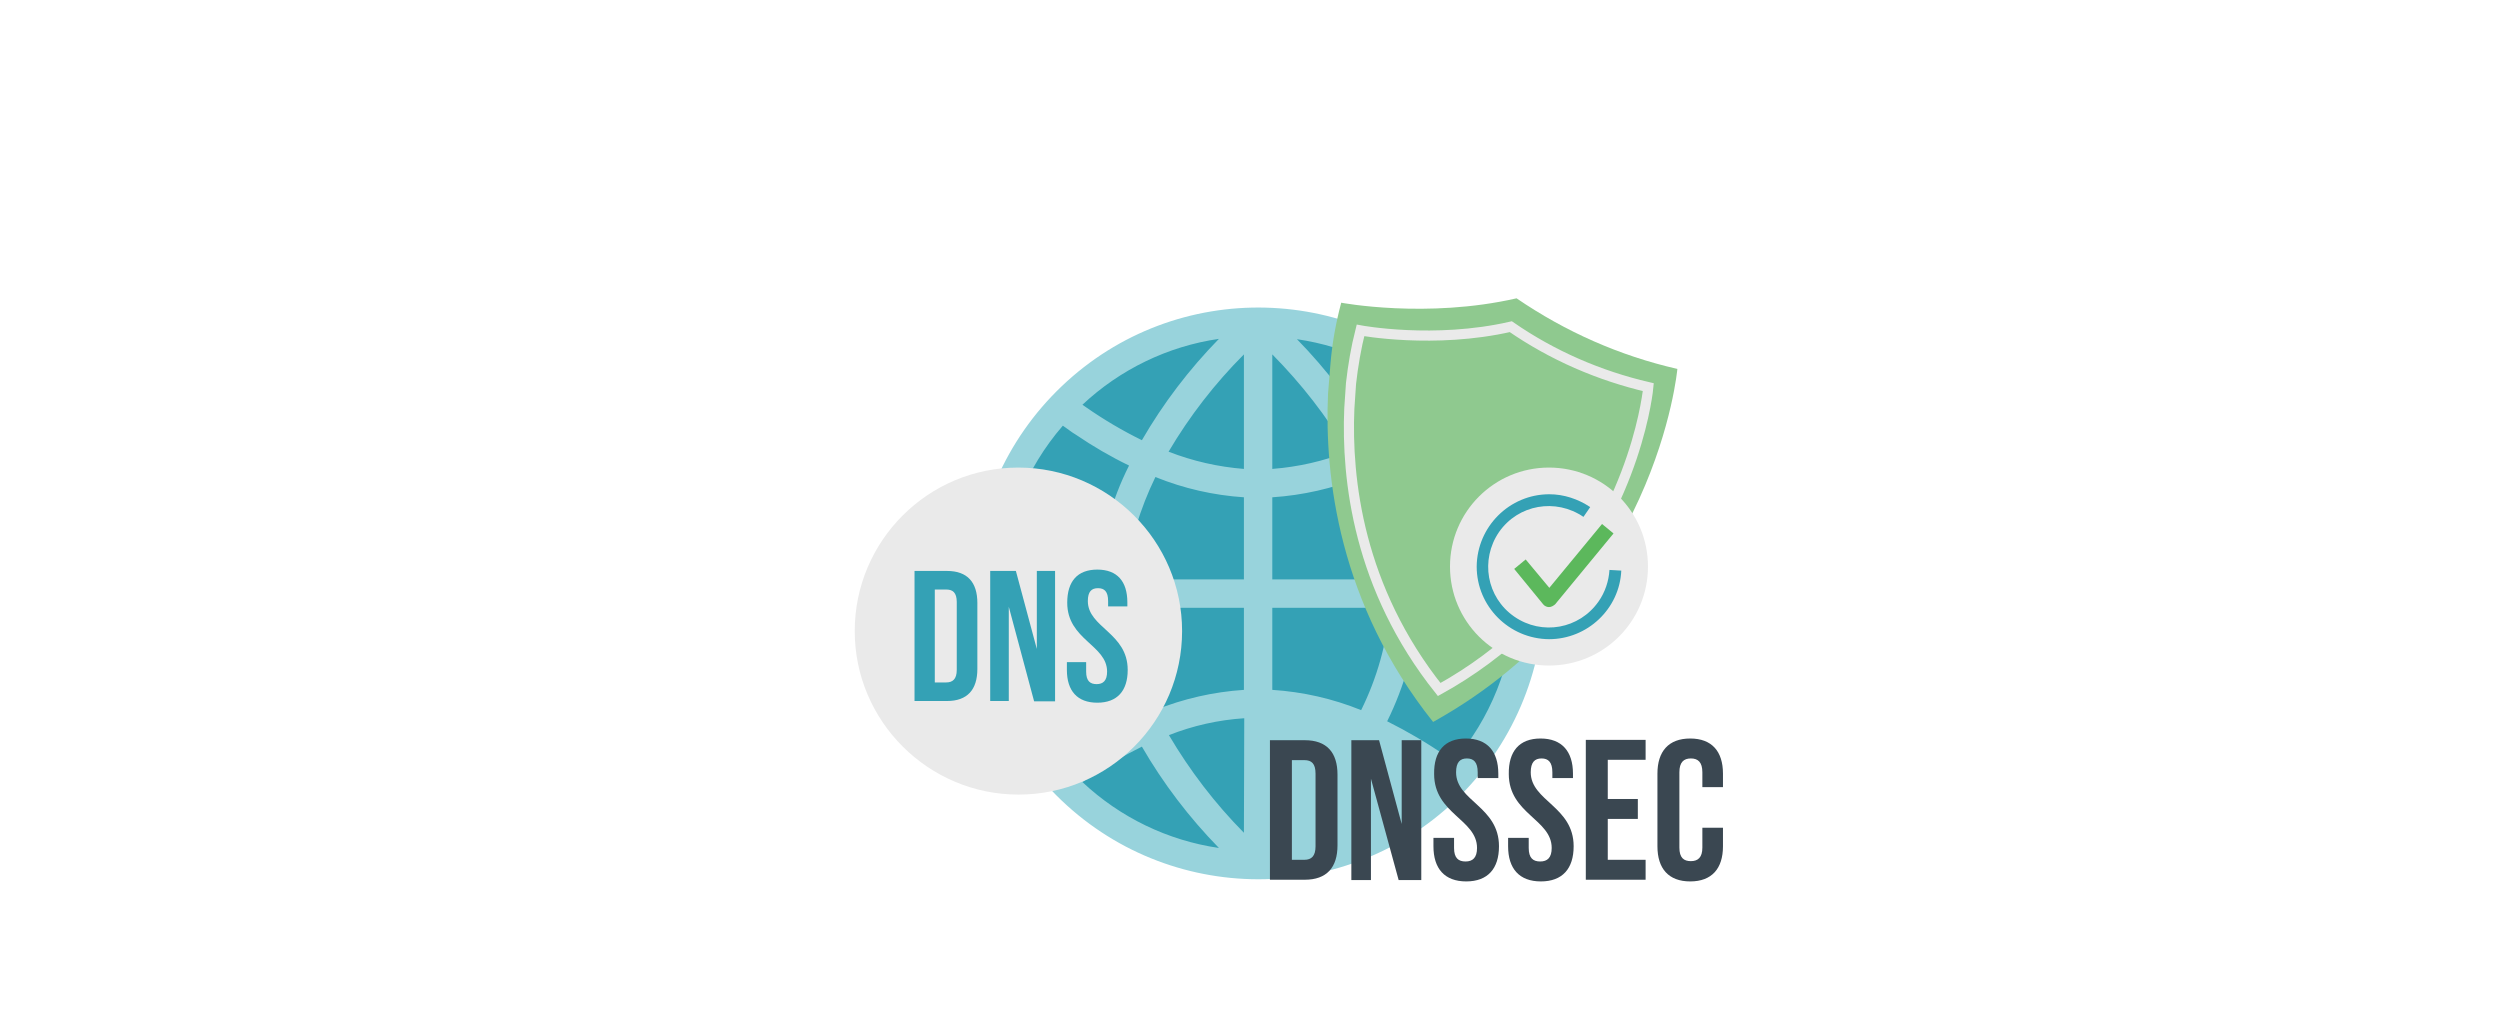 <?xml version="1.0" encoding="utf-8"?>
<!-- Generator: Adobe Illustrator 26.5.0, SVG Export Plug-In . SVG Version: 6.00 Build 0)  -->
<svg version="1.0" xmlns="http://www.w3.org/2000/svg" xmlns:xlink="http://www.w3.org/1999/xlink" x="0px" y="0px"
	 viewBox="0 0 740 300" style="enable-background:new 0 0 740 300;" xml:space="preserve">
<style type="text/css">
	.st0{display:none;}
	.st1{display:inline;}
	.st2{clip-path:url(#SVGID_00000163752058822761568140000010017045547409680269_);}
	.st3{clip-path:url(#SVGID_00000150061325431702264140000018305372580437125267_);}
	.st4{clip-path:url(#SVGID_00000150798476788457229360000016650602265020862345_);}
	.st5{clip-path:url(#SVGID_00000079485102089583936980000012585375817826216102_);}
	.st6{clip-path:url(#SVGID_00000106109363568688805920000014045135474297630596_);}
	.st7{clip-path:url(#SVGID_00000183223772952594063620000014345374184699152786_);}
	.st8{clip-path:url(#SVGID_00000112613643944936498640000007037849242435545218_);}
	.st9{clip-path:url(#SVGID_00000028322480413581233040000006069643442702940561_);}
	.st10{clip-path:url(#SVGID_00000105391546057054355490000009542782352562649261_);}
	.st11{clip-path:url(#SVGID_00000120549158783239902570000009835592465959173558_);}
	.st12{clip-path:url(#SVGID_00000072242870840340028400000014709822669349851059_);}
	.st13{clip-path:url(#SVGID_00000119805855976179963170000001349834757563500184_);}
	.st14{clip-path:url(#SVGID_00000138536663925039966180000004657812565163226803_);}
	.st15{clip-path:url(#SVGID_00000039113262621192972890000015049349783412341126_);}
	.st16{clip-path:url(#SVGID_00000047782731756406406050000008689948437276353946_);}
	.st17{clip-path:url(#SVGID_00000175298993482900020590000017012009203187596432_);}
	.st18{clip-path:url(#SVGID_00000130637416152974688890000011235275283083594416_);}
	.st19{clip-path:url(#SVGID_00000109002547045274396550000009768409377481408441_);}
	.st20{clip-path:url(#SVGID_00000033334692723000689840000008096879708693273501_);}
	.st21{clip-path:url(#SVGID_00000049206068683346888420000003923662107804514194_);}
	.st22{clip-path:url(#SVGID_00000145052396143964918420000011117906363261741978_);}
	.st23{clip-path:url(#SVGID_00000025435435066092827400000004462248391105334419_);}
	.st24{clip-path:url(#SVGID_00000147899306977591994980000000620397807140786827_);}
	.st25{clip-path:url(#SVGID_00000111872835103701288150000013575879327854667440_);}
	.st26{clip-path:url(#SVGID_00000034774092600525905560000015334216474492970139_);}
	.st27{clip-path:url(#SVGID_00000055673760869263694100000010263070768579511436_);}
	.st28{clip-path:url(#SVGID_00000015312599670996964140000000491491238719107749_);}
	.st29{clip-path:url(#SVGID_00000075870608335197819220000007788244689403809201_);}
	.st30{clip-path:url(#SVGID_00000026881657121883828570000014261869665860445595_);}
	.st31{clip-path:url(#SVGID_00000003084793007372560580000009743979700923821497_);}
	.st32{clip-path:url(#SVGID_00000064349750012986779610000004160038196112451461_);}
	.st33{clip-path:url(#SVGID_00000054985210528290214370000002592752096372752263_);}
	.st34{clip-path:url(#SVGID_00000079484398140013845080000004601266019603584135_);}
	.st35{clip-path:url(#SVGID_00000173872124298472074720000007431678715576360635_);}
	.st36{clip-path:url(#SVGID_00000029038753845144989470000013393479857937939624_);}
	.st37{clip-path:url(#SVGID_00000139984695155255975730000015832407283062706837_);}
	.st38{clip-path:url(#SVGID_00000085218831754061599420000014783116060279562425_);}
	.st39{fill:#0073AA;}
	.st40{fill:#34A1B5;}
	.st41{fill:#98D3DC;}
	.st42{fill:#EAEAEA;}
	.st43{fill:#8FC98F;}
	.st44{fill:none;stroke:#EAEAEA;stroke-width:3;stroke-miterlimit:10;}
	.st45{fill:#5CB85C;}
	.st46{fill:none;}
	.st47{fill:#5A6E7F;}
	.st48{fill:#3A4751;}
	.st49{fill:#FFFFFF;}
	.st50{fill:#FDB2B6;}
</style>
<g id="Livello_1">
	<g id="Capa_2_copia" class="st0">
		<g class="st1">
			<g>
				<defs>
					<path id="SVGID_1_" d="M345.2,205.5h-26v2.8c8.1,0,9.5,1.8,9.5,12.1V239c0,10.3-1.3,12.2-9.5,12.2c-6.2-0.9-10.5-4.2-16.3-10.6
						l-6.7-7.3c9-1.6,13.8-7.3,13.8-13.7c0-8-6.8-14.1-19.6-14.1h-25.6v2.8c8.1,0,9.5,1.8,9.5,12.1V239c0,10.3-1.3,12.2-9.5,12.2
						v2.8h28.9v-2.8c-8.1,0-9.5-1.9-9.5-12.2v-5.2h2.5l16.1,20.2h42.3c20.8,0,29.8-11.1,29.8-24.3S366,205.5,345.2,205.5z
						 M284.3,229.2v-19.3h6c6.5,0,9.5,4.5,9.5,9.8s-2.9,9.6-9.5,9.6L284.3,229.2z M345.7,249.4h-1c-5.2,0-6-1.3-6-8v-31.6h7
						c15.1,0,17.9,11.1,17.9,19.6C363.6,238.3,360.8,249.4,345.7,249.4z"/>
				</defs>
				<clipPath id="SVGID_00000018221942996521610760000017557809715055224763_">
					<use xlink:href="#SVGID_1_"  style="overflow:visible;"/>
				</clipPath>
			</g>
			<g>
				<defs>
					<path id="SVGID_00000029046009630612877300000013511911930671331987_" d="M345.2,205.5h-26v2.8c8.1,0,9.5,1.8,9.5,12.1V239
						c0,10.3-1.3,12.2-9.5,12.2c-6.2-0.9-10.5-4.2-16.3-10.6l-6.7-7.3c9-1.6,13.8-7.3,13.8-13.7c0-8-6.8-14.1-19.6-14.1h-25.6v2.8
						c8.1,0,9.5,1.8,9.5,12.1V239c0,10.3-1.3,12.2-9.5,12.2v2.8h28.9v-2.8c-8.1,0-9.5-1.9-9.5-12.2v-5.2h2.5l16.1,20.2h42.3
						c20.8,0,29.8-11.1,29.8-24.3S366,205.5,345.2,205.5z M284.3,229.2v-19.3h6c6.5,0,9.5,4.5,9.5,9.8s-2.9,9.6-9.5,9.6L284.3,229.2
						z M345.7,249.4h-1c-5.2,0-6-1.3-6-8v-31.6h7c15.1,0,17.9,11.1,17.9,19.6C363.6,238.3,360.8,249.4,345.7,249.4z"/>
				</defs>
				<defs>
					<path id="SVGID_00000004510188174561282020000008726132061792353955_" d="M183.8,234.6l10-29.7c2.9-8.6,1.6-11.1-7.7-11.1v-2.9
						h27.4v2.9c-9.2,0-11.4,2.2-15,12.8L182,256.3h-2l-14.8-45.5L150,256.4h-1.9L132,206.6c-3.5-10.6-5.8-12.8-14.2-12.8v-2.9H150
						v2.9c-8.6,0-10.9,2-7.9,11.1l9.8,29.7l14.7-43.6h2.8L183.8,234.6z"/>
				</defs>
				<clipPath id="SVGID_00000157281992780362430020000009500929474495360694_">
					<use xlink:href="#SVGID_00000029046009630612877300000013511911930671331987_"  style="overflow:visible;"/>
				</clipPath>
				
					<clipPath id="SVGID_00000054980135416345331370000002545455572910199168_" style="clip-path:url(#SVGID_00000157281992780362430020000009500929474495360694_);">
					<use xlink:href="#SVGID_00000004510188174561282020000008726132061792353955_"  style="overflow:visible;"/>
				</clipPath>
			</g>
			<g>
				<defs>
					<path id="SVGID_00000107583123210276109140000013120062602911715975_" d="M345.2,205.5h-26v2.8c8.1,0,9.5,1.8,9.5,12.1V239
						c0,10.3-1.3,12.2-9.5,12.2c-6.2-0.9-10.5-4.2-16.3-10.6l-6.7-7.3c9-1.6,13.8-7.3,13.8-13.7c0-8-6.8-14.1-19.6-14.1h-25.6v2.8
						c8.1,0,9.5,1.8,9.5,12.1V239c0,10.3-1.3,12.2-9.5,12.2v2.8h28.9v-2.8c-8.1,0-9.5-1.9-9.5-12.2v-5.2h2.5l16.1,20.2h42.3
						c20.8,0,29.8-11.1,29.8-24.3S366,205.5,345.2,205.5z M284.3,229.2v-19.3h6c6.5,0,9.5,4.5,9.5,9.8s-2.9,9.6-9.5,9.6L284.3,229.2
						z M345.7,249.4h-1c-5.2,0-6-1.3-6-8v-31.6h7c15.1,0,17.9,11.1,17.9,19.6C363.6,238.3,360.8,249.4,345.7,249.4z"/>
				</defs>
				<defs>
					<path id="SVGID_00000095302307486631803120000009121324302041292686_" d="M183.8,234.6l10-29.7c2.9-8.6,1.6-11.1-7.7-11.1v-2.9
						h27.4v2.9c-9.2,0-11.4,2.2-15,12.8L182,256.3h-2l-14.8-45.5L150,256.4h-1.9L132,206.6c-3.5-10.6-5.8-12.8-14.2-12.8v-2.9H150
						v2.9c-8.6,0-10.9,2-7.9,11.1l9.8,29.7l14.7-43.6h2.8L183.8,234.6z"/>
				</defs>
				<defs>
					<path id="SVGID_00000169539800413788658520000005679659699566572204_" d="M233.2,255.8c-16,0-29.1-11.8-29.1-26.2
						c0-14.2,13.1-26,29.1-26s29.1,11.8,29.1,26C262.3,244,249.2,255.8,233.2,255.8z M233.2,208.1c-13.4,0-18,12.1-18,21.5
						c0,9.6,4.6,21.5,18,21.5s18.2-11.9,18.2-21.5C251.4,220.1,246.8,208.1,233.2,208.1L233.2,208.1z"/>
				</defs>
				<clipPath id="SVGID_00000176739237881508624020000018057939315297658803_">
					<use xlink:href="#SVGID_00000107583123210276109140000013120062602911715975_"  style="overflow:visible;"/>
				</clipPath>
				
					<clipPath id="SVGID_00000061444369128737419530000001509675539219362180_" style="clip-path:url(#SVGID_00000176739237881508624020000018057939315297658803_);">
					<use xlink:href="#SVGID_00000095302307486631803120000009121324302041292686_"  style="overflow:visible;"/>
				</clipPath>
				
					<clipPath id="SVGID_00000069384525803177261830000014779552802198950581_" style="clip-path:url(#SVGID_00000061444369128737419530000001509675539219362180_);">
					<use xlink:href="#SVGID_00000169539800413788658520000005679659699566572204_"  style="overflow:visible;"/>
				</clipPath>
			</g>
			<g>
				<defs>
					<path id="SVGID_00000140725638247347207740000008982289122121463435_" d="M345.2,205.5h-26v2.8c8.1,0,9.5,1.8,9.5,12.1V239
						c0,10.3-1.3,12.2-9.5,12.2c-6.2-0.9-10.5-4.2-16.3-10.6l-6.7-7.3c9-1.6,13.8-7.3,13.8-13.7c0-8-6.8-14.1-19.6-14.1h-25.6v2.8
						c8.1,0,9.5,1.8,9.5,12.1V239c0,10.3-1.3,12.2-9.5,12.2v2.8h28.9v-2.8c-8.1,0-9.5-1.9-9.5-12.2v-5.2h2.5l16.1,20.2h42.3
						c20.8,0,29.8-11.1,29.8-24.3S366,205.5,345.2,205.5z M284.3,229.2v-19.3h6c6.5,0,9.5,4.5,9.5,9.8s-2.9,9.6-9.5,9.6L284.3,229.2
						z M345.7,249.4h-1c-5.2,0-6-1.3-6-8v-31.6h7c15.1,0,17.9,11.1,17.9,19.6C363.6,238.3,360.8,249.4,345.7,249.4z"/>
				</defs>
				<defs>
					<path id="SVGID_00000005242394381259736090000000679756880858340267_" d="M183.8,234.6l10-29.7c2.9-8.6,1.6-11.1-7.7-11.1v-2.9
						h27.4v2.9c-9.2,0-11.4,2.2-15,12.8L182,256.3h-2l-14.8-45.5L150,256.4h-1.9L132,206.6c-3.5-10.6-5.8-12.8-14.2-12.8v-2.9H150
						v2.9c-8.6,0-10.9,2-7.9,11.1l9.8,29.7l14.7-43.6h2.8L183.8,234.6z"/>
				</defs>
				<defs>
					<path id="SVGID_00000054227580876637883470000013114129034910715777_" d="M233.2,255.8c-16,0-29.1-11.8-29.1-26.2
						c0-14.2,13.1-26,29.1-26s29.1,11.8,29.1,26C262.3,244,249.2,255.8,233.2,255.8z M233.2,208.1c-13.4,0-18,12.1-18,21.5
						c0,9.6,4.6,21.5,18,21.5s18.2-11.9,18.2-21.5C251.4,220.1,246.8,208.1,233.2,208.1L233.2,208.1z"/>
				</defs>
				<defs>
					<path id="SVGID_00000026153319789804848790000009302233768897271195_" d="M411,251v2.9h-33.3V251c9.8,0,11.5-2.5,11.5-17v-23.3
						c0-14.6-1.7-16.9-11.5-16.9v-2.9h30.1c15,0,23.3,7.7,23.3,18c0,10-8.3,17.9-23.3,17.9h-8.3v7.2C399.5,248.5,401.2,251,411,251z
						 M407.8,196.2h-8.3v25.3h8.3c8.1,0,11.9-5.7,11.9-12.5S415.9,196.1,407.8,196.2L407.8,196.2z"/>
				</defs>
				<clipPath id="SVGID_00000103951534415032298200000006344450350239875210_">
					<use xlink:href="#SVGID_00000140725638247347207740000008982289122121463435_"  style="overflow:visible;"/>
				</clipPath>
				
					<clipPath id="SVGID_00000017510529985444028640000016837785362427480251_" style="clip-path:url(#SVGID_00000103951534415032298200000006344450350239875210_);">
					<use xlink:href="#SVGID_00000005242394381259736090000000679756880858340267_"  style="overflow:visible;"/>
				</clipPath>
				
					<clipPath id="SVGID_00000174573816920894467470000005839114162196020926_" style="clip-path:url(#SVGID_00000017510529985444028640000016837785362427480251_);">
					<use xlink:href="#SVGID_00000054227580876637883470000013114129034910715777_"  style="overflow:visible;"/>
				</clipPath>
				
					<clipPath id="SVGID_00000003070855989720107250000015314727810670522814_" style="clip-path:url(#SVGID_00000174573816920894467470000005839114162196020926_);">
					<use xlink:href="#SVGID_00000026153319789804848790000009302233768897271195_"  style="overflow:visible;"/>
				</clipPath>
			</g>
			<g>
				<defs>
					<path id="SVGID_00000044156590714348217710000001882535051581971586_" d="M345.2,205.5h-26v2.8c8.1,0,9.5,1.8,9.5,12.1V239
						c0,10.3-1.3,12.2-9.5,12.2c-6.2-0.9-10.5-4.2-16.3-10.6l-6.7-7.3c9-1.6,13.8-7.3,13.8-13.7c0-8-6.8-14.1-19.6-14.1h-25.6v2.8
						c8.1,0,9.5,1.8,9.5,12.1V239c0,10.3-1.3,12.2-9.5,12.2v2.8h28.9v-2.8c-8.1,0-9.5-1.9-9.5-12.2v-5.2h2.5l16.1,20.2h42.3
						c20.8,0,29.8-11.1,29.8-24.3S366,205.5,345.2,205.5z M284.3,229.2v-19.3h6c6.5,0,9.5,4.5,9.5,9.8s-2.9,9.6-9.5,9.6L284.3,229.2
						z M345.7,249.4h-1c-5.2,0-6-1.3-6-8v-31.6h7c15.1,0,17.9,11.1,17.9,19.6C363.6,238.3,360.8,249.4,345.7,249.4z"/>
				</defs>
				<defs>
					<path id="SVGID_00000068648635618260026970000002208030642207108517_" d="M183.8,234.6l10-29.7c2.9-8.6,1.6-11.1-7.7-11.1v-2.9
						h27.4v2.9c-9.2,0-11.4,2.2-15,12.8L182,256.3h-2l-14.8-45.5L150,256.4h-1.9L132,206.6c-3.5-10.6-5.8-12.8-14.2-12.8v-2.9H150
						v2.9c-8.6,0-10.9,2-7.9,11.1l9.8,29.7l14.7-43.6h2.8L183.8,234.6z"/>
				</defs>
				<defs>
					<path id="SVGID_00000162348977721452468500000010719699307167782556_" d="M233.2,255.8c-16,0-29.1-11.8-29.1-26.2
						c0-14.2,13.1-26,29.1-26s29.1,11.8,29.1,26C262.3,244,249.2,255.8,233.2,255.8z M233.2,208.1c-13.4,0-18,12.1-18,21.5
						c0,9.6,4.6,21.5,18,21.5s18.2-11.9,18.2-21.5C251.4,220.1,246.8,208.1,233.2,208.1L233.2,208.1z"/>
				</defs>
				<defs>
					<path id="SVGID_00000169546493547933750610000000308167110776364203_" d="M411,251v2.9h-33.3V251c9.8,0,11.5-2.5,11.5-17v-23.3
						c0-14.6-1.7-16.9-11.5-16.9v-2.9h30.1c15,0,23.3,7.7,23.3,18c0,10-8.3,17.9-23.3,17.9h-8.3v7.2C399.5,248.5,401.2,251,411,251z
						 M407.8,196.2h-8.3v25.3h8.3c8.1,0,11.9-5.7,11.9-12.5S415.9,196.1,407.8,196.2L407.8,196.2z"/>
				</defs>
				<defs>
					<path id="SVGID_00000114055224565390996290000015416150017570090658_" d="M531,240.2l-0.7,2.6c-1.3,4.8-2.9,6.6-13.2,6.6h-2
						c-7.6,0-8.9-1.8-8.9-12.1v-6.7c11.3,0,12.2,1,12.2,8.6h2.8v-21.7h-2.8c0,7.6-0.9,8.6-12.2,8.6v-16.3h8
						c10.3,0,11.9,1.8,13.2,6.6l0.7,2.8h2.3l-1-13.7h-42.8v2.8c8.1,0,9.5,1.8,9.5,12.1V239c0,9.4-1.1,11.8-7.5,12.2
						c-6.1-0.9-10.3-4.3-16-10.6l-6.7-7.3c9-1.6,13.8-7.3,13.8-13.7c0-8-6.8-14.1-19.6-14.1h-25.6v2.8c8.1,0,9.5,1.8,9.5,12.1V239
						c0,10.3-1.3,12.2-9.5,12.2v2.8h28.9v-2.8c-8.1,0-9.5-1.9-9.5-12.2v-5.2h2.5l16.1,20.2h59.7l0.9-13.7H531V240.2z M453.9,229.2
						v-19.3h6c6.5,0,9.5,4.5,9.5,9.8s-2.9,9.6-9.5,9.6L453.9,229.2z"/>
				</defs>
				<clipPath id="SVGID_00000031183579946157164190000005210076127621221785_">
					<use xlink:href="#SVGID_00000044156590714348217710000001882535051581971586_"  style="overflow:visible;"/>
				</clipPath>
				
					<clipPath id="SVGID_00000068640705137483677380000007721924936433348493_" style="clip-path:url(#SVGID_00000031183579946157164190000005210076127621221785_);">
					<use xlink:href="#SVGID_00000068648635618260026970000002208030642207108517_"  style="overflow:visible;"/>
				</clipPath>
				
					<clipPath id="SVGID_00000137123832296644965940000009829443742943661494_" style="clip-path:url(#SVGID_00000068640705137483677380000007721924936433348493_);">
					<use xlink:href="#SVGID_00000162348977721452468500000010719699307167782556_"  style="overflow:visible;"/>
				</clipPath>
				
					<clipPath id="SVGID_00000084502920504171090340000015030551436397160366_" style="clip-path:url(#SVGID_00000137123832296644965940000009829443742943661494_);">
					<use xlink:href="#SVGID_00000169546493547933750610000000308167110776364203_"  style="overflow:visible;"/>
				</clipPath>
				
					<clipPath id="SVGID_00000052805914315745616910000002456793300018852792_" style="clip-path:url(#SVGID_00000084502920504171090340000015030551436397160366_);">
					<use xlink:href="#SVGID_00000114055224565390996290000015416150017570090658_"  style="overflow:visible;"/>
				</clipPath>
			</g>
			<g>
				<defs>
					<path id="SVGID_00000072257591346284524390000006965691127201603500_" d="M345.2,205.5h-26v2.8c8.1,0,9.5,1.8,9.5,12.1V239
						c0,10.3-1.3,12.2-9.5,12.2c-6.2-0.9-10.5-4.2-16.3-10.6l-6.7-7.3c9-1.6,13.8-7.3,13.8-13.7c0-8-6.8-14.1-19.6-14.1h-25.6v2.8
						c8.1,0,9.5,1.8,9.5,12.1V239c0,10.3-1.3,12.2-9.5,12.2v2.8h28.9v-2.8c-8.1,0-9.5-1.9-9.5-12.2v-5.2h2.5l16.1,20.2h42.3
						c20.8,0,29.8-11.1,29.8-24.3S366,205.5,345.2,205.5z M284.3,229.2v-19.3h6c6.5,0,9.5,4.5,9.5,9.8s-2.9,9.6-9.5,9.6L284.3,229.2
						z M345.7,249.4h-1c-5.2,0-6-1.3-6-8v-31.6h7c15.1,0,17.9,11.1,17.9,19.6C363.6,238.3,360.8,249.4,345.7,249.4z"/>
				</defs>
				<defs>
					<path id="SVGID_00000093167952312354880040000013091696768693653935_" d="M183.8,234.6l10-29.7c2.9-8.6,1.6-11.1-7.7-11.1v-2.9
						h27.4v2.9c-9.2,0-11.4,2.2-15,12.8L182,256.3h-2l-14.8-45.5L150,256.4h-1.9L132,206.6c-3.5-10.6-5.8-12.8-14.2-12.8v-2.9H150
						v2.9c-8.6,0-10.9,2-7.9,11.1l9.8,29.7l14.7-43.6h2.8L183.8,234.6z"/>
				</defs>
				<defs>
					<path id="SVGID_00000042726665980399413610000002075537907708116355_" d="M233.2,255.8c-16,0-29.1-11.8-29.1-26.2
						c0-14.2,13.1-26,29.1-26s29.1,11.8,29.1,26C262.3,244,249.2,255.8,233.2,255.8z M233.2,208.1c-13.4,0-18,12.1-18,21.5
						c0,9.6,4.6,21.5,18,21.5s18.2-11.9,18.2-21.5C251.4,220.1,246.8,208.1,233.2,208.1L233.2,208.1z"/>
				</defs>
				<defs>
					<path id="SVGID_00000098178763691762320420000000504552689001702585_" d="M411,251v2.9h-33.3V251c9.8,0,11.5-2.5,11.5-17v-23.3
						c0-14.6-1.7-16.9-11.5-16.9v-2.9h30.1c15,0,23.3,7.7,23.3,18c0,10-8.3,17.9-23.3,17.9h-8.3v7.2C399.5,248.5,401.2,251,411,251z
						 M407.8,196.2h-8.3v25.3h8.3c8.1,0,11.9-5.7,11.9-12.5S415.9,196.1,407.8,196.2L407.8,196.2z"/>
				</defs>
				<defs>
					<path id="SVGID_00000096041454582295660420000004546716851426847897_" d="M531,240.2l-0.7,2.6c-1.3,4.8-2.9,6.6-13.2,6.6h-2
						c-7.6,0-8.9-1.8-8.9-12.1v-6.7c11.3,0,12.2,1,12.2,8.6h2.8v-21.7h-2.8c0,7.6-0.9,8.6-12.2,8.6v-16.3h8
						c10.3,0,11.9,1.8,13.2,6.6l0.7,2.8h2.3l-1-13.7h-42.8v2.8c8.1,0,9.5,1.8,9.5,12.1V239c0,9.4-1.1,11.8-7.5,12.2
						c-6.1-0.9-10.3-4.3-16-10.6l-6.7-7.3c9-1.6,13.8-7.3,13.8-13.7c0-8-6.8-14.1-19.6-14.1h-25.6v2.8c8.1,0,9.5,1.8,9.5,12.1V239
						c0,10.3-1.3,12.2-9.5,12.2v2.8h28.9v-2.8c-8.1,0-9.5-1.9-9.5-12.2v-5.2h2.5l16.1,20.2h59.7l0.9-13.7H531V240.2z M453.9,229.2
						v-19.3h6c6.5,0,9.5,4.5,9.5,9.8s-2.9,9.6-9.5,9.6L453.9,229.2z"/>
				</defs>
				<defs>
					<path id="SVGID_00000170250781882073796610000017524862142917487547_" d="M560.5,255.8c-4.8-0.1-9.4-1.9-13.1-4.9
						c-1.2,1.4-2,3.1-2.3,4.9h-2.8v-20.1h2.9c1.2,9.6,7.9,15.3,16.4,15.3c4.7,0,8.4-2.6,8.4-7c0-3.8-3.3-6.7-9.3-9.5l-8.3-3.9
						c-5.8-2.8-10.2-7.6-10.2-14c0-7,6.5-12.9,15.6-12.9c4.1-0.1,8.1,1.3,11.3,3.8c1-1.1,1.6-2.5,1.9-3.9h2.8v17.2h-3.1
						c-1-6.8-4.8-12.5-12.5-12.5c-4.1,0-7.9,2.3-7.9,6s3,5.8,10,9l8,3.9c7,3.4,9.7,8.7,9.7,13.1
						C578.3,249.4,570.3,255.8,560.5,255.8z"/>
				</defs>
				<clipPath id="SVGID_00000106107917406463921880000016122562305352085183_">
					<use xlink:href="#SVGID_00000072257591346284524390000006965691127201603500_"  style="overflow:visible;"/>
				</clipPath>
				
					<clipPath id="SVGID_00000073694955841490967150000003060306911901560747_" style="clip-path:url(#SVGID_00000106107917406463921880000016122562305352085183_);">
					<use xlink:href="#SVGID_00000093167952312354880040000013091696768693653935_"  style="overflow:visible;"/>
				</clipPath>
				
					<clipPath id="SVGID_00000052089045808903824760000002197120923421119641_" style="clip-path:url(#SVGID_00000073694955841490967150000003060306911901560747_);">
					<use xlink:href="#SVGID_00000042726665980399413610000002075537907708116355_"  style="overflow:visible;"/>
				</clipPath>
				
					<clipPath id="SVGID_00000160890512439008393420000003217225789002442165_" style="clip-path:url(#SVGID_00000052089045808903824760000002197120923421119641_);">
					<use xlink:href="#SVGID_00000098178763691762320420000000504552689001702585_"  style="overflow:visible;"/>
				</clipPath>
				
					<clipPath id="SVGID_00000062179725703687805070000014852098999740784018_" style="clip-path:url(#SVGID_00000160890512439008393420000003217225789002442165_);">
					<use xlink:href="#SVGID_00000096041454582295660420000004546716851426847897_"  style="overflow:visible;"/>
				</clipPath>
				
					<clipPath id="SVGID_00000165219111919305495120000000549445733669868441_" style="clip-path:url(#SVGID_00000062179725703687805070000014852098999740784018_);">
					<use xlink:href="#SVGID_00000170250781882073796610000017524862142917487547_"  style="overflow:visible;"/>
				</clipPath>
			</g>
			<g>
				<defs>
					<path id="SVGID_00000080908043987309391420000014632739160496247177_" d="M345.2,205.5h-26v2.8c8.1,0,9.5,1.8,9.5,12.1V239
						c0,10.3-1.3,12.2-9.5,12.2c-6.2-0.9-10.5-4.2-16.3-10.6l-6.7-7.3c9-1.6,13.8-7.3,13.8-13.7c0-8-6.8-14.1-19.6-14.1h-25.6v2.8
						c8.1,0,9.5,1.8,9.5,12.1V239c0,10.3-1.3,12.2-9.5,12.2v2.8h28.9v-2.8c-8.1,0-9.5-1.9-9.5-12.2v-5.2h2.5l16.1,20.2h42.3
						c20.8,0,29.8-11.1,29.8-24.3S366,205.5,345.2,205.5z M284.3,229.2v-19.3h6c6.5,0,9.5,4.5,9.5,9.8s-2.9,9.6-9.5,9.6L284.3,229.2
						z M345.7,249.4h-1c-5.2,0-6-1.3-6-8v-31.6h7c15.1,0,17.9,11.1,17.9,19.6C363.6,238.3,360.8,249.4,345.7,249.4z"/>
				</defs>
				<defs>
					<path id="SVGID_00000016047843032214252400000000224973688982692780_" d="M183.8,234.6l10-29.7c2.9-8.6,1.6-11.1-7.7-11.1v-2.9
						h27.4v2.9c-9.2,0-11.4,2.2-15,12.8L182,256.3h-2l-14.8-45.5L150,256.4h-1.9L132,206.6c-3.5-10.6-5.8-12.8-14.2-12.8v-2.9H150
						v2.9c-8.6,0-10.9,2-7.9,11.1l9.8,29.7l14.7-43.6h2.8L183.8,234.6z"/>
				</defs>
				<defs>
					<path id="SVGID_00000005250102454958342390000003118100842111728291_" d="M233.2,255.8c-16,0-29.1-11.8-29.1-26.2
						c0-14.2,13.1-26,29.1-26s29.1,11.8,29.1,26C262.3,244,249.2,255.8,233.2,255.8z M233.2,208.1c-13.4,0-18,12.1-18,21.5
						c0,9.6,4.6,21.5,18,21.5s18.2-11.9,18.2-21.5C251.4,220.1,246.8,208.1,233.2,208.1L233.2,208.1z"/>
				</defs>
				<defs>
					<path id="SVGID_00000098194447514476612860000017355970603386484394_" d="M411,251v2.9h-33.3V251c9.8,0,11.5-2.5,11.5-17v-23.3
						c0-14.6-1.7-16.9-11.5-16.9v-2.9h30.1c15,0,23.3,7.7,23.3,18c0,10-8.3,17.9-23.3,17.9h-8.3v7.2C399.5,248.5,401.2,251,411,251z
						 M407.8,196.2h-8.3v25.3h8.3c8.1,0,11.9-5.7,11.9-12.5S415.9,196.1,407.8,196.2L407.8,196.2z"/>
				</defs>
				<defs>
					<path id="SVGID_00000044161673270984873620000017960219883426544311_" d="M531,240.2l-0.7,2.6c-1.3,4.8-2.9,6.6-13.2,6.6h-2
						c-7.6,0-8.9-1.8-8.9-12.1v-6.7c11.3,0,12.2,1,12.2,8.6h2.8v-21.7h-2.8c0,7.6-0.9,8.6-12.2,8.6v-16.3h8
						c10.3,0,11.9,1.8,13.2,6.6l0.7,2.8h2.3l-1-13.7h-42.8v2.8c8.1,0,9.5,1.8,9.5,12.1V239c0,9.4-1.1,11.8-7.5,12.2
						c-6.1-0.9-10.3-4.3-16-10.6l-6.7-7.3c9-1.6,13.8-7.3,13.8-13.7c0-8-6.8-14.1-19.6-14.1h-25.6v2.8c8.1,0,9.5,1.8,9.5,12.1V239
						c0,10.3-1.3,12.2-9.5,12.2v2.8h28.9v-2.8c-8.1,0-9.5-1.9-9.5-12.2v-5.2h2.5l16.1,20.2h59.7l0.9-13.7H531V240.2z M453.9,229.2
						v-19.3h6c6.5,0,9.5,4.5,9.5,9.8s-2.9,9.6-9.5,9.6L453.9,229.2z"/>
				</defs>
				<defs>
					<path id="SVGID_00000102543223799735098650000017983361768275955129_" d="M560.5,255.8c-4.8-0.1-9.4-1.9-13.1-4.9
						c-1.2,1.4-2,3.1-2.3,4.9h-2.8v-20.1h2.9c1.2,9.6,7.9,15.3,16.4,15.3c4.7,0,8.4-2.6,8.4-7c0-3.8-3.3-6.7-9.3-9.5l-8.3-3.9
						c-5.8-2.8-10.2-7.6-10.2-14c0-7,6.5-12.9,15.6-12.9c4.1-0.1,8.1,1.3,11.3,3.8c1-1.1,1.6-2.5,1.9-3.9h2.8v17.2h-3.1
						c-1-6.8-4.8-12.5-12.5-12.5c-4.1,0-7.9,2.3-7.9,6s3,5.8,10,9l8,3.9c7,3.4,9.7,8.7,9.7,13.1
						C578.3,249.4,570.3,255.8,560.5,255.8z"/>
				</defs>
				<defs>
					<path id="SVGID_00000152952922840559725770000008764953121358704815_" d="M604.5,255.8c-4.8-0.1-9.4-1.9-13.1-4.9
						c-1.2,1.4-2,3.1-2.3,4.9h-2.8v-20.1h2.9c1.2,9.6,7.8,15.3,16.4,15.3c4.7,0,8.4-2.6,8.4-7c0-3.8-3.3-6.7-9.3-9.5l-8.3-3.9
						c-5.8-2.8-10.2-7.6-10.2-14c0-7,6.5-12.9,15.6-12.9c4.1-0.1,8.1,1.3,11.3,3.8c1-1.1,1.6-2.5,1.9-3.9h2.8v17.2h-3
						c-1-6.8-4.8-12.5-12.5-12.5c-4.1,0-7.9,2.3-7.9,6s3.1,5.8,10,9l8,3.9c7,3.4,9.7,8.7,9.7,13.1
						C622.2,249.4,614.2,255.8,604.5,255.8z"/>
				</defs>
				<clipPath id="SVGID_00000076577944569523551550000002196133646042294152_">
					<use xlink:href="#SVGID_00000080908043987309391420000014632739160496247177_"  style="overflow:visible;"/>
				</clipPath>
				
					<clipPath id="SVGID_00000098930030971684381310000018131915547537397383_" style="clip-path:url(#SVGID_00000076577944569523551550000002196133646042294152_);">
					<use xlink:href="#SVGID_00000016047843032214252400000000224973688982692780_"  style="overflow:visible;"/>
				</clipPath>
				
					<clipPath id="SVGID_00000046298936282641350520000017093560047863610300_" style="clip-path:url(#SVGID_00000098930030971684381310000018131915547537397383_);">
					<use xlink:href="#SVGID_00000005250102454958342390000003118100842111728291_"  style="overflow:visible;"/>
				</clipPath>
				
					<clipPath id="SVGID_00000177471669084382036090000005634025175320966822_" style="clip-path:url(#SVGID_00000046298936282641350520000017093560047863610300_);">
					<use xlink:href="#SVGID_00000098194447514476612860000017355970603386484394_"  style="overflow:visible;"/>
				</clipPath>
				
					<clipPath id="SVGID_00000043440758157958545740000006494433775178461591_" style="clip-path:url(#SVGID_00000177471669084382036090000005634025175320966822_);">
					<use xlink:href="#SVGID_00000044161673270984873620000017960219883426544311_"  style="overflow:visible;"/>
				</clipPath>
				
					<clipPath id="SVGID_00000012453443186351204490000012239180691797575101_" style="clip-path:url(#SVGID_00000043440758157958545740000006494433775178461591_);">
					<use xlink:href="#SVGID_00000102543223799735098650000017983361768275955129_"  style="overflow:visible;"/>
				</clipPath>
				
					<clipPath id="SVGID_00000173856889250379126470000005397825894298400436_" style="clip-path:url(#SVGID_00000012453443186351204490000012239180691797575101_);">
					<use xlink:href="#SVGID_00000152952922840559725770000008764953121358704815_"  style="overflow:visible;"/>
				</clipPath>
			</g>
			<g>
				<defs>
					<path id="SVGID_00000170252963532034873070000005456679762565626014_" d="M345.2,205.5h-26v2.8c8.1,0,9.5,1.8,9.5,12.1V239
						c0,10.3-1.3,12.2-9.5,12.2c-6.2-0.9-10.5-4.2-16.3-10.6l-6.7-7.3c9-1.6,13.8-7.3,13.8-13.7c0-8-6.8-14.1-19.6-14.1h-25.6v2.8
						c8.1,0,9.5,1.8,9.5,12.1V239c0,10.3-1.3,12.2-9.5,12.2v2.8h28.9v-2.8c-8.1,0-9.5-1.9-9.5-12.2v-5.2h2.5l16.1,20.2h42.3
						c20.8,0,29.8-11.1,29.8-24.3S366,205.5,345.2,205.5z M284.3,229.2v-19.3h6c6.5,0,9.5,4.5,9.5,9.8s-2.9,9.6-9.5,9.6L284.3,229.2
						z M345.7,249.4h-1c-5.2,0-6-1.3-6-8v-31.6h7c15.1,0,17.9,11.1,17.9,19.6C363.6,238.3,360.8,249.4,345.7,249.4z"/>
				</defs>
				<defs>
					<path id="SVGID_00000139268944289635929690000010551452069835118471_" d="M183.8,234.6l10-29.7c2.9-8.6,1.6-11.1-7.7-11.1v-2.9
						h27.4v2.9c-9.2,0-11.4,2.2-15,12.8L182,256.3h-2l-14.8-45.5L150,256.4h-1.9L132,206.6c-3.5-10.6-5.8-12.8-14.2-12.8v-2.9H150
						v2.9c-8.6,0-10.9,2-7.9,11.1l9.8,29.7l14.7-43.6h2.8L183.8,234.6z"/>
				</defs>
				<defs>
					<path id="SVGID_00000086681083282685651480000003285792766348974984_" d="M233.2,255.8c-16,0-29.1-11.8-29.1-26.2
						c0-14.2,13.1-26,29.1-26s29.1,11.8,29.1,26C262.3,244,249.2,255.8,233.2,255.8z M233.2,208.1c-13.4,0-18,12.1-18,21.5
						c0,9.6,4.6,21.5,18,21.5s18.2-11.9,18.2-21.5C251.4,220.1,246.8,208.1,233.2,208.1L233.2,208.1z"/>
				</defs>
				<defs>
					<path id="SVGID_00000026128190961657640300000006068206177471271336_" d="M411,251v2.9h-33.3V251c9.8,0,11.5-2.5,11.5-17v-23.3
						c0-14.6-1.7-16.9-11.5-16.9v-2.9h30.1c15,0,23.3,7.7,23.3,18c0,10-8.3,17.9-23.3,17.9h-8.3v7.2C399.5,248.5,401.2,251,411,251z
						 M407.8,196.2h-8.3v25.3h8.3c8.1,0,11.9-5.7,11.9-12.5S415.9,196.1,407.8,196.2L407.8,196.2z"/>
				</defs>
				<defs>
					<path id="SVGID_00000052804445805758686090000017316217308138193336_" d="M531,240.2l-0.7,2.6c-1.3,4.8-2.9,6.6-13.2,6.6h-2
						c-7.6,0-8.9-1.8-8.9-12.1v-6.7c11.3,0,12.2,1,12.2,8.6h2.8v-21.7h-2.8c0,7.6-0.9,8.6-12.2,8.6v-16.3h8
						c10.3,0,11.9,1.8,13.2,6.6l0.7,2.8h2.3l-1-13.7h-42.8v2.8c8.1,0,9.5,1.8,9.5,12.1V239c0,9.4-1.1,11.8-7.5,12.2
						c-6.1-0.9-10.3-4.3-16-10.6l-6.7-7.3c9-1.6,13.8-7.3,13.8-13.7c0-8-6.8-14.1-19.6-14.1h-25.6v2.8c8.1,0,9.5,1.8,9.5,12.1V239
						c0,10.3-1.3,12.2-9.5,12.2v2.8h28.9v-2.8c-8.1,0-9.5-1.9-9.5-12.2v-5.2h2.5l16.1,20.2h59.7l0.9-13.7H531V240.2z M453.9,229.2
						v-19.3h6c6.5,0,9.5,4.5,9.5,9.8s-2.9,9.6-9.5,9.6L453.9,229.2z"/>
				</defs>
				<defs>
					<path id="SVGID_00000035514081399261234810000010636914250809011624_" d="M560.5,255.8c-4.8-0.1-9.4-1.9-13.1-4.9
						c-1.2,1.4-2,3.1-2.3,4.9h-2.8v-20.1h2.9c1.2,9.6,7.9,15.3,16.4,15.3c4.7,0,8.4-2.6,8.4-7c0-3.8-3.3-6.7-9.3-9.5l-8.3-3.9
						c-5.8-2.8-10.2-7.6-10.2-14c0-7,6.5-12.9,15.6-12.9c4.1-0.1,8.1,1.3,11.3,3.8c1-1.1,1.6-2.5,1.9-3.9h2.8v17.2h-3.1
						c-1-6.8-4.8-12.5-12.5-12.5c-4.1,0-7.9,2.3-7.9,6s3,5.8,10,9l8,3.9c7,3.4,9.7,8.7,9.7,13.1
						C578.3,249.4,570.3,255.8,560.5,255.8z"/>
				</defs>
				<defs>
					<path id="SVGID_00000016787783273466062230000006903267387945397944_" d="M604.5,255.8c-4.8-0.1-9.4-1.9-13.1-4.9
						c-1.2,1.4-2,3.1-2.3,4.9h-2.8v-20.1h2.9c1.2,9.6,7.8,15.3,16.4,15.3c4.7,0,8.4-2.6,8.4-7c0-3.8-3.3-6.7-9.3-9.5l-8.3-3.9
						c-5.8-2.8-10.2-7.6-10.2-14c0-7,6.5-12.9,15.6-12.9c4.1-0.1,8.1,1.3,11.3,3.8c1-1.1,1.6-2.5,1.9-3.9h2.8v17.2h-3
						c-1-6.8-4.8-12.5-12.5-12.5c-4.1,0-7.9,2.3-7.9,6s3.1,5.8,10,9l8,3.9c7,3.4,9.7,8.7,9.7,13.1
						C622.2,249.4,614.2,255.8,604.5,255.8z"/>
				</defs>
				<defs>
					<path id="SVGID_00000073720581761162111020000011430426379257086910_" d="M370,47.6c8.2,0,16.4,1.6,24,4.8
						c3.7,1.5,7.2,3.4,10.5,5.7c6.5,4.4,12.1,10.1,16.5,16.6c14.1,20.8,14.1,48,0,68.8c-6.7,9.9-16,17.6-27,22.3
						c-15.3,6.5-32.6,6.5-47.9,0c-31.3-13.2-46-49.3-32.7-80.6c3.1-7.3,7.6-14,13.2-19.6c2.8-2.8,5.8-5.3,9.1-7.5
						c3.3-2.2,6.8-4.1,10.5-5.7C353.7,49.2,361.8,47.5,370,47.6 M370,43.6c-36.2,0-65.5,29.3-65.5,65.5s29.3,65.5,65.5,65.5
						s65.5-29.3,65.5-65.5l0,0C435.5,72.9,406.2,43.6,370,43.6z"/>
				</defs>
				<clipPath id="SVGID_00000104679730550004024460000012328662125225954214_">
					<use xlink:href="#SVGID_00000170252963532034873070000005456679762565626014_"  style="overflow:visible;"/>
				</clipPath>
				
					<clipPath id="SVGID_00000170991315524619026520000011286741731512852872_" style="clip-path:url(#SVGID_00000104679730550004024460000012328662125225954214_);">
					<use xlink:href="#SVGID_00000139268944289635929690000010551452069835118471_"  style="overflow:visible;"/>
				</clipPath>
				
					<clipPath id="SVGID_00000092422176313931995860000012183401530823723436_" style="clip-path:url(#SVGID_00000170991315524619026520000011286741731512852872_);">
					<use xlink:href="#SVGID_00000086681083282685651480000003285792766348974984_"  style="overflow:visible;"/>
				</clipPath>
				
					<clipPath id="SVGID_00000162325272217353128590000004018711839946474390_" style="clip-path:url(#SVGID_00000092422176313931995860000012183401530823723436_);">
					<use xlink:href="#SVGID_00000026128190961657640300000006068206177471271336_"  style="overflow:visible;"/>
				</clipPath>
				
					<clipPath id="SVGID_00000050649593123054291320000007047706044819342466_" style="clip-path:url(#SVGID_00000162325272217353128590000004018711839946474390_);">
					<use xlink:href="#SVGID_00000052804445805758686090000017316217308138193336_"  style="overflow:visible;"/>
				</clipPath>
				
					<clipPath id="SVGID_00000128454048545937668920000005384831183015708052_" style="clip-path:url(#SVGID_00000050649593123054291320000007047706044819342466_);">
					<use xlink:href="#SVGID_00000035514081399261234810000010636914250809011624_"  style="overflow:visible;"/>
				</clipPath>
				
					<clipPath id="SVGID_00000034068884678395262070000000140389665864719490_" style="clip-path:url(#SVGID_00000128454048545937668920000005384831183015708052_);">
					<use xlink:href="#SVGID_00000016787783273466062230000006903267387945397944_"  style="overflow:visible;"/>
				</clipPath>
				
					<clipPath id="SVGID_00000094586951821478927780000002047467845824880058_" style="clip-path:url(#SVGID_00000034068884678395262070000000140389665864719490_);">
					<use xlink:href="#SVGID_00000073720581761162111020000011430426379257086910_"  style="overflow:visible;"/>
				</clipPath>
			</g>
			<g>
				<defs>
					<path id="SVGID_00000058556908788434409810000001450112000415334555_" d="M345.2,205.5h-26v2.8c8.1,0,9.5,1.8,9.5,12.1V239
						c0,10.3-1.3,12.2-9.5,12.2c-6.2-0.9-10.5-4.2-16.3-10.6l-6.7-7.3c9-1.6,13.8-7.3,13.8-13.7c0-8-6.8-14.1-19.6-14.1h-25.6v2.8
						c8.1,0,9.5,1.8,9.5,12.1V239c0,10.3-1.3,12.2-9.5,12.2v2.8h28.9v-2.8c-8.1,0-9.5-1.9-9.5-12.2v-5.2h2.5l16.1,20.2h42.3
						c20.8,0,29.8-11.1,29.8-24.3S366,205.5,345.2,205.5z M284.3,229.2v-19.3h6c6.5,0,9.5,4.5,9.5,9.8s-2.9,9.6-9.5,9.6L284.3,229.2
						z M345.7,249.4h-1c-5.2,0-6-1.3-6-8v-31.6h7c15.1,0,17.9,11.1,17.9,19.6C363.6,238.3,360.8,249.4,345.7,249.4z"/>
				</defs>
				<defs>
					<path id="SVGID_00000101098571265375448070000008942379229434928804_" d="M183.8,234.6l10-29.7c2.9-8.6,1.6-11.1-7.7-11.1v-2.9
						h27.4v2.9c-9.2,0-11.4,2.2-15,12.8L182,256.3h-2l-14.8-45.5L150,256.4h-1.9L132,206.6c-3.5-10.6-5.8-12.8-14.2-12.8v-2.9H150
						v2.9c-8.6,0-10.9,2-7.9,11.1l9.8,29.7l14.7-43.6h2.8L183.8,234.6z"/>
				</defs>
				<defs>
					<path id="SVGID_00000022552894571242025400000017698420189318731167_" d="M233.2,255.8c-16,0-29.1-11.8-29.1-26.2
						c0-14.2,13.1-26,29.1-26s29.1,11.8,29.1,26C262.3,244,249.2,255.8,233.2,255.8z M233.2,208.1c-13.4,0-18,12.1-18,21.5
						c0,9.6,4.6,21.5,18,21.5s18.2-11.9,18.2-21.5C251.4,220.1,246.8,208.1,233.2,208.1L233.2,208.1z"/>
				</defs>
				<defs>
					<path id="SVGID_00000043448752492653332390000014640750298602969485_" d="M411,251v2.9h-33.3V251c9.8,0,11.5-2.5,11.5-17v-23.3
						c0-14.6-1.7-16.9-11.5-16.9v-2.9h30.1c15,0,23.3,7.7,23.3,18c0,10-8.3,17.9-23.3,17.9h-8.3v7.2C399.5,248.5,401.2,251,411,251z
						 M407.8,196.2h-8.3v25.3h8.3c8.1,0,11.9-5.7,11.9-12.5S415.9,196.1,407.8,196.2L407.8,196.2z"/>
				</defs>
				<defs>
					<path id="SVGID_00000023242452461214946940000004444310590372779404_" d="M531,240.2l-0.7,2.6c-1.3,4.8-2.9,6.6-13.2,6.6h-2
						c-7.6,0-8.9-1.8-8.9-12.1v-6.7c11.3,0,12.2,1,12.2,8.6h2.8v-21.7h-2.8c0,7.6-0.9,8.6-12.2,8.6v-16.3h8
						c10.3,0,11.9,1.8,13.2,6.6l0.7,2.8h2.3l-1-13.7h-42.8v2.8c8.1,0,9.5,1.8,9.5,12.1V239c0,9.4-1.1,11.8-7.5,12.2
						c-6.1-0.9-10.3-4.3-16-10.6l-6.7-7.3c9-1.6,13.8-7.3,13.8-13.7c0-8-6.8-14.1-19.6-14.1h-25.6v2.8c8.1,0,9.5,1.8,9.5,12.1V239
						c0,10.3-1.3,12.2-9.5,12.2v2.8h28.9v-2.8c-8.1,0-9.5-1.9-9.5-12.2v-5.2h2.5l16.1,20.2h59.7l0.9-13.7H531V240.2z M453.9,229.2
						v-19.3h6c6.5,0,9.5,4.5,9.5,9.8s-2.9,9.6-9.5,9.6L453.9,229.2z"/>
				</defs>
				<defs>
					<path id="SVGID_00000034808506811099807400000009937417994436564890_" d="M560.5,255.8c-4.8-0.1-9.4-1.9-13.1-4.9
						c-1.2,1.4-2,3.1-2.3,4.9h-2.8v-20.1h2.9c1.2,9.6,7.9,15.3,16.4,15.3c4.7,0,8.4-2.6,8.4-7c0-3.8-3.3-6.7-9.3-9.5l-8.3-3.9
						c-5.8-2.8-10.2-7.6-10.2-14c0-7,6.5-12.9,15.6-12.9c4.1-0.1,8.1,1.3,11.3,3.8c1-1.1,1.6-2.5,1.9-3.9h2.8v17.2h-3.1
						c-1-6.8-4.8-12.5-12.5-12.5c-4.1,0-7.9,2.3-7.9,6s3,5.8,10,9l8,3.9c7,3.4,9.7,8.7,9.7,13.1
						C578.3,249.4,570.3,255.8,560.5,255.8z"/>
				</defs>
				<defs>
					<path id="SVGID_00000013871808636481666500000000404052264718442385_" d="M604.5,255.8c-4.8-0.1-9.4-1.9-13.1-4.9
						c-1.2,1.4-2,3.1-2.3,4.9h-2.8v-20.1h2.9c1.2,9.6,7.8,15.3,16.4,15.3c4.7,0,8.4-2.6,8.4-7c0-3.8-3.3-6.7-9.3-9.5l-8.3-3.9
						c-5.8-2.8-10.2-7.6-10.2-14c0-7,6.5-12.9,15.6-12.9c4.1-0.1,8.1,1.3,11.3,3.8c1-1.1,1.6-2.5,1.9-3.9h2.8v17.2h-3
						c-1-6.8-4.8-12.5-12.5-12.5c-4.1,0-7.9,2.3-7.9,6s3.1,5.8,10,9l8,3.9c7,3.4,9.7,8.7,9.7,13.1
						C622.2,249.4,614.2,255.8,604.5,255.8z"/>
				</defs>
				<defs>
					<path id="SVGID_00000170992079035674954810000012530193050157567409_" d="M370,47.6c8.2,0,16.4,1.6,24,4.8
						c3.7,1.5,7.2,3.4,10.5,5.7c6.5,4.4,12.1,10.1,16.5,16.6c14.1,20.8,14.1,48,0,68.8c-6.7,9.9-16,17.6-27,22.3
						c-15.3,6.5-32.6,6.5-47.9,0c-31.3-13.2-46-49.3-32.7-80.6c3.1-7.3,7.6-14,13.2-19.6c2.8-2.8,5.8-5.3,9.1-7.5
						c3.3-2.2,6.8-4.1,10.5-5.7C353.7,49.2,361.8,47.5,370,47.6 M370,43.6c-36.2,0-65.5,29.3-65.5,65.5s29.3,65.5,65.5,65.5
						s65.5-29.3,65.5-65.5l0,0C435.5,72.9,406.2,43.6,370,43.6z"/>
				</defs>
				<defs>
					<path id="SVGID_00000172431196393761430980000011540308373164433326_" d="M315.5,109.1c0,20.9,11.9,40,30.8,49.1l-26-71.3
						C317.1,93.9,315.5,101.4,315.5,109.1z M406.8,106.3c0-6.7-2.4-11.4-4.5-15c-2.8-4.5-5.3-8.3-5.3-12.8c0-5,3.8-9.7,9.2-9.7
						c0.2,0,0.5,0,0.7,0c-22.2-20.3-56.7-18.8-77.1,3.4c-2,2.1-3.8,4.5-5.4,6.9c1.3,0,2.5,0.1,3.5,0.1c5.7,0,14.5-0.7,14.5-0.7
						c1.2-0.1,2.3,0.8,2.4,2.1c0.1,1.2-0.8,2.3-2.1,2.4c0,0-3,0.3-6.2,0.5l19.9,59.1l11.9-35.8l-8.5-23.3c-2.9-0.2-5.7-0.5-5.7-0.5
						c-2.9-0.2-2.6-4.7,0.4-4.5c0,0,9,0.7,14.4,0.7c5.7,0,14.5-0.7,14.5-0.7c1.2-0.1,2.3,0.8,2.4,2.1c0.1,1.2-0.8,2.3-2.1,2.4
						c0,0-3,0.3-6.2,0.5l19.7,58.6l5.6-17.8C405.4,116.5,406.8,111,406.8,106.3z M371,113.9l-16.4,47.6c11,3.2,22.7,2.9,33.5-0.9
						c-0.2-0.2-0.3-0.5-0.4-0.8L371,113.9z M417.9,82.9c0.2,1.9,0.4,3.7,0.4,5.6c-0.1,6.7-1.5,13.4-4.1,19.5l-16.7,48.2
						C423,141.4,432.1,108.9,417.9,82.9z"/>
				</defs>
				<clipPath id="SVGID_00000155837148293883190530000013601338302835430800_">
					<use xlink:href="#SVGID_00000058556908788434409810000001450112000415334555_"  style="overflow:visible;"/>
				</clipPath>
				
					<clipPath id="SVGID_00000052823405128768892600000009638554276646635193_" style="clip-path:url(#SVGID_00000155837148293883190530000013601338302835430800_);">
					<use xlink:href="#SVGID_00000101098571265375448070000008942379229434928804_"  style="overflow:visible;"/>
				</clipPath>
				
					<clipPath id="SVGID_00000072249012193439509120000002614316587046459063_" style="clip-path:url(#SVGID_00000052823405128768892600000009638554276646635193_);">
					<use xlink:href="#SVGID_00000022552894571242025400000017698420189318731167_"  style="overflow:visible;"/>
				</clipPath>
				
					<clipPath id="SVGID_00000075155645582681838610000010302999292552024718_" style="clip-path:url(#SVGID_00000072249012193439509120000002614316587046459063_);">
					<use xlink:href="#SVGID_00000043448752492653332390000014640750298602969485_"  style="overflow:visible;"/>
				</clipPath>
				
					<clipPath id="SVGID_00000044162355355392656080000005937452129273919106_" style="clip-path:url(#SVGID_00000075155645582681838610000010302999292552024718_);">
					<use xlink:href="#SVGID_00000023242452461214946940000004444310590372779404_"  style="overflow:visible;"/>
				</clipPath>
				
					<clipPath id="SVGID_00000100347846880529025250000015568638822029741208_" style="clip-path:url(#SVGID_00000044162355355392656080000005937452129273919106_);">
					<use xlink:href="#SVGID_00000034808506811099807400000009937417994436564890_"  style="overflow:visible;"/>
				</clipPath>
				
					<clipPath id="SVGID_00000075126845094425137760000004441707493169788341_" style="clip-path:url(#SVGID_00000100347846880529025250000015568638822029741208_);">
					<use xlink:href="#SVGID_00000013871808636481666500000000404052264718442385_"  style="overflow:visible;"/>
				</clipPath>
				
					<clipPath id="SVGID_00000061445080839946949840000005976653362156342709_" style="clip-path:url(#SVGID_00000075126845094425137760000004441707493169788341_);">
					<use xlink:href="#SVGID_00000170992079035674954810000012530193050157567409_"  style="overflow:visible;"/>
				</clipPath>
				
					<clipPath id="SVGID_00000164492093611878881380000011336200770612613515_" style="clip-path:url(#SVGID_00000061445080839946949840000005976653362156342709_);">
					<use xlink:href="#SVGID_00000172431196393761430980000011540308373164433326_"  style="overflow:visible;"/>
				</clipPath>
				<g style="clip-path:url(#SVGID_00000164492093611878881380000011336200770612613515_);">
					<rect class="st39" width="740" height="300"/>
				</g>
			</g>
		</g>
	</g>
	<g id="dns">
		<path class="st40" d="M452.9,175.7c0,44.4-36,80.5-80.5,80.5s-80.5-36-80.5-80.5s36-80.5,80.5-80.5l0,0
			C416.8,95.2,452.9,131.2,452.9,175.7z"/>
		<path class="st41" d="M433.8,117.4c-32.2-33.9-85.7-35.3-119.5-3.1S279,200,311.2,233.9s85.7,35.3,119.5,3.1
			c16.8-16,26.3-38.1,26.3-61.3C457.1,154,448.8,133.1,433.8,117.4z M317.5,223.4L317.5,223.4l-0.7,0.5l-0.9,0.6l-1.3,0.9
			c-11-12.7-17.4-28.7-18.3-45.5H325c0.7,12.2,4.3,23.5,9.2,33.7C328.4,216.4,322.8,219.7,317.5,223.4z M296.3,171.5
			c0.9-16.8,7.3-32.8,18.3-45.5c0.3,0.2,0.7,0.5,1,0.7l1.8,1.3l1.1,0.7l0,0c5,3.4,10.3,6.5,15.7,9.1c-5.3,10.5-8.4,22-9.2,33.7
			H296.3z M321.4,120.5l-1-0.7c11.2-10.5,25.3-17.3,40.4-19.5c-8.8,9-16.5,19.1-22.8,30C332.3,127.5,326.7,124.2,321.4,120.5z
			 M320.4,231.5c0.8-0.6,1.6-1.1,2.5-1.7c4.8-3.3,9.9-6.2,15.1-8.8c6.3,10.9,14,21,22.8,30C345.7,248.8,331.6,242,320.4,231.5
			L320.4,231.5z M368.2,246.5c-8.6-8.7-16-18.4-22.2-28.9c7.1-2.8,14.6-4.5,22.3-5L368.2,246.5z M368.2,204.2
			c-9,0.6-17.9,2.6-26.3,6c-4.8-9.5-7.7-19.7-8.5-30.3h34.8V204.2z M368.2,171.5h-34.7c0.7-10.8,4-21,8.5-30.3
			c8.4,3.4,17.2,5.4,26.2,6V171.5z M368.2,138.8c-7.6-0.6-15.1-2.3-22.3-5.1c6.2-10.5,13.7-20.2,22.3-28.8V138.8z M430.2,225.4
			l-1.4-1l-0.7-0.5l-0.2-0.2l0,0c-5.5-3.8-11.3-7.2-17.3-10.2c5.2-10.5,8.4-22,9.2-33.7h28.6C447.6,196.6,441.2,212.7,430.2,225.4
			L430.2,225.4z M427.2,128.1l0.7-0.5l1-0.7c0.4-0.3,0.9-0.6,1.2-0.9c11,12.7,17.4,28.7,18.3,45.5h-28.6c-0.8-11.7-4-23.2-9.2-33.7
			C416.4,135,421.9,131.7,427.2,128.1L427.2,128.1z M424.3,119.9c-5.6,4-11.5,7.5-17.6,10.5c-6.3-10.9-14-21-22.8-30
			C399,102.6,413.1,109.4,424.3,119.9L424.3,119.9z M376.6,104.9c8.6,8.7,16.1,18.3,22.3,28.8c-7.1,2.8-14.6,4.5-22.3,5.1V104.9z
			 M376.6,147.2c9-0.6,17.9-2.6,26.3-6c4.8,9.4,7.7,19.7,8.5,30.3h-34.8V147.2z M376.6,179.9h34.8c-0.9,10.5-3.8,20.8-8.5,30.3
			c-8.4-3.4-17.2-5.4-26.3-6V179.9z M376.6,212.6c7.6,0.6,15.1,2.2,22.3,5c-6.2,10.5-13.7,20.2-22.3,28.8V212.6z M406.7,221
			c5.8,2.8,11.5,6.2,16.8,9.9l0.8,0.6C413.1,242,399,248.8,383.9,251C392.7,242,400.4,231.9,406.7,221z"/>
		<polygon class="st41" points="378.7,250.2 405.6,215.6 430.6,231 409.5,247.9 379.7,255.3 		"/>
		<polygon class="st41" points="372.8,246.8 373.9,209.2 382.6,209.4 401.7,215.4 406.7,221 379.9,251.8 		"/>
	</g>
	<path class="st42" d="M349.9,186.8c0,26.7-21.7,48.4-48.4,48.4S253,213.5,253,186.8s21.7-48.4,48.4-48.4S349.9,160.1,349.9,186.8z"
		/>
	<g id="Livello_5_00000130620878379906539150000011501883088729467529_">
		<path class="st43" d="M393.8,107.9c0.5-6.2,1.6-12.3,3.2-18.3c0,0,25.3,4.8,51.9-1.3c14.5,9.9,30.5,17,47.6,20.9
			c0,0-6,67.7-72.3,104.5c-27.9-35-32.2-72.7-31.1-97.2"/>
		<path class="st44" d="M457.9,178.7c27-30.1,30-64.1,30-64.1c-14.6-3.4-28.4-9.4-40.7-17.9c-22.7,5.2-44.5,1.1-44.5,1.1
			c-1.3,5.1-2.2,10.4-2.8,15.7l-0.5,7.4c-0.9,21,2.7,53.2,26.6,83.2c9.6-5.3,18.5-11.9,26.4-19.6"/>
	</g>
	<path class="st42" d="M487.8,167.7c0,16.2-13.1,29.3-29.3,29.3c-16.2,0-29.3-13.1-29.3-29.3s13.1-29.3,29.3-29.3
		C474.7,138.4,487.8,151.5,487.8,167.7z"/>
	<path class="st40" d="M458.5,189.2c-11.8-0.1-21.4-9.7-21.4-21.5c0.1-11.8,9.7-21.4,21.5-21.4c4.3,0,8.5,1.4,12.1,3.8l-2,2.9
		c-8.2-5.6-19.3-3.7-25,4.5c-5.6,8.2-3.7,19.3,4.5,25s19.3,3.7,25-4.5c1.9-2.7,3-6,3.2-9.3l3.5,0.2
		C479.4,180.2,469.9,189.2,458.5,189.2z"/>
	<path class="st45" d="M458.5,179.7c-0.6,0-1.3-0.3-1.7-0.8l-8.6-10.5l3.4-2.8l7,8.4l15.6-18.9l3.4,2.8l-17.3,21
		C459.8,179.3,459.2,179.7,458.5,179.7z"/>
</g>
<g id="Livello_2" class="st0">
	<g class="st1">
		<path class="st46" d="M719.7,134.8c-4,2.5-6.3,6.9-6.3,11.6v12.8h33.3v-12.9C745.2,134.8,732.1,126.8,719.7,134.8z"/>
		<path class="st45" d="M733.8,197.5v-7.1c2.1-1.3,3.5-3.5,3.5-6.2c0-5.5-6.1-9.6-12-5.8c-0.4,0.3-0.8,0.7-1.1,1.1
			c-2.8,4.4-1.3,8.8,2,10.8v7.1H733.8z"/>
		<path class="st47" d="M697.8,220.2h64.3c4.2,0,7.8-2.9,8.8-6.8h-81.8C690.1,217.3,693.6,220.2,697.8,220.2z"/>
		<path class="st45" d="M688.8,211.2c0,0.8,0.1,1.5,0.3,2.2h81.8c0.2-0.7,0.3-1.5,0.3-2.2v-1.4h-82.4V211.2z"/>
		<path class="st47" d="M759.7,148.3c0-21.4-22.7-37.6-45.3-25.7c-8.8,4.6-14.2,13.9-14.2,23.8v12.9h-5.8c-3.1,0-5.7,2.5-5.7,5.7
			v44.9h82.4v-44.9c0-3.1-2.5-5.7-5.7-5.7h-5.8h-0.2v-11H759.7z M733.8,190.3v7.1h-7.6v-7.1c-3.3-2-4.8-6.5-2-10.8
			c0.3-0.4,0.7-0.8,1.1-1.1c5.8-3.8,12,0.2,12,5.8C737.3,186.8,735.9,189,733.8,190.3z M746.6,159.2h-33.3v-12.8
			c0-4.7,2.4-9.1,6.3-11.6c12.5-7.9,25.6,0,26.9,11.5V159.2z"/>
	</g>
</g>
<g id="Livello_5">
	<g>
		<path class="st40" d="M270.7,169h9.6c6.1,0,9,3.4,9,9.5V198c0,6.2-3,9.5-9,9.5h-9.6V169z M276.7,174.5v27.5h3.4
			c1.9,0,3.1-1,3.1-3.7v-20.1c0-2.8-1.2-3.7-3.1-3.7H276.7z"/>
		<path class="st40" d="M298.6,179.6v27.9h-5.5V169h7.6l6.2,23.1V169h5.4v38.6h-6.2L298.6,179.6z"/>
		<path class="st40" d="M324.8,168.6c5.9,0,8.9,3.5,8.9,9.7v1.2H328v-1.6c0-2.8-1.1-3.8-3-3.8c-1.9,0-3,1-3,3.8
			c0,7.9,11.8,9.4,11.8,20.4c0,6.2-3.1,9.7-9,9.7s-9-3.5-9-9.7V196h5.7v2.8c0,2.8,1.2,3.7,3.1,3.7c1.9,0,3.1-1,3.1-3.7
			c0-7.9-11.8-9.4-11.8-20.4C315.9,172.1,318.9,168.6,324.8,168.6z"/>
	</g>
	<g>
		<path class="st48" d="M375.9,219.1h10.3c6.5,0,9.7,3.6,9.7,10.2v20.9c0,6.6-3.2,10.2-9.7,10.2h-10.3V219.1z M382.4,225v29.5h3.7
			c2.1,0,3.3-1.1,3.3-4V229c0-3-1.2-4-3.3-4H382.4z"/>
		<path class="st48" d="M405.8,230.5v30h-5.8v-41.4h8.2l6.7,24.8v-24.8h5.8v41.4h-6.7L405.8,230.5z"/>
		<path class="st48" d="M433.9,218.6c6.3,0,9.6,3.8,9.6,10.4v1.3h-6.1v-1.7c0-3-1.2-4.1-3.2-4.1s-3.2,1.1-3.2,4.1
			c0,8.5,12.7,10.1,12.7,21.9c0,6.6-3.3,10.4-9.7,10.4c-6.4,0-9.7-3.8-9.7-10.4V248h6.1v3c0,3,1.3,4,3.4,4c2.1,0,3.4-1.1,3.4-4
			c0-8.5-12.7-10.1-12.7-21.9C424.4,222.4,427.6,218.6,433.9,218.6z"/>
		<path class="st48" d="M456,218.6c6.3,0,9.6,3.8,9.6,10.4v1.3h-6.1v-1.7c0-3-1.2-4.1-3.2-4.1s-3.2,1.1-3.2,4.1
			c0,8.5,12.7,10.1,12.7,21.9c0,6.6-3.3,10.4-9.7,10.4s-9.7-3.8-9.7-10.4V248h6.1v3c0,3,1.3,4,3.4,4c2.1,0,3.4-1.1,3.4-4
			c0-8.5-12.7-10.1-12.7-21.9C446.5,222.4,449.7,218.6,456,218.6z"/>
		<path class="st48" d="M475.9,236.5h8.9v5.9h-8.9v12.1h11.2v5.9h-17.7v-41.4h17.7v5.9h-11.2V236.5z"/>
		<path class="st48" d="M510,245v5.5c0,6.6-3.3,10.4-9.7,10.4c-6.4,0-9.7-3.8-9.7-10.4V229c0-6.6,3.3-10.4,9.7-10.4
			c6.4,0,9.7,3.8,9.7,10.4v4h-6.1v-4.4c0-3-1.3-4.1-3.4-4.1c-2.1,0-3.4,1.1-3.4,4.1v22.3c0,3,1.3,4,3.4,4c2.1,0,3.4-1.1,3.4-4V245
			H510z"/>
	</g>
</g>
<g id="Livello_4" class="st0">
	<g id="XMLID_41_" class="st1">
		<path id="XMLID_44_" class="st40" d="M339.1,220.8c1.3,1.1,2.1,1.7,2.4,1.9c0.6,0.4,0.9,0.9,1.2,1.5c0.2,0.6,0.2,1.3,0.1,1.9
			c-0.2,0.6-0.5,1.2-0.9,1.6c-0.4,0.5-1,0.8-1.6,0.9c-6.1,1.2-12.2,0.5-18.5-2.1c-2.7,1.2-5.4,2-8.2,2.6c-6,1.1-11.6,0.9-16.9-0.7
			c-5.3-1.6-9.4-4.2-12.4-7.9c-1.4,0.1-2.8,0.1-4.2,0.1c-4.8,4.7-10.3,7.6-16.4,8.8c-0.7,0.1-1.3,0-1.9-0.2
			c-0.6-0.3-1.1-0.7-1.5-1.2c-0.4-0.5-0.6-1.1-0.6-1.8c0-0.7,0.2-1.3,0.5-1.8c0.3-0.5,0.8-1.4,1.4-2.7c0.9-2.1,1.7-4.1,2.3-6.1
			c-4.9-3.2-7.8-7.4-8.8-12.5c-0.8-4-0.2-8,1.8-11.9c1.9-3.9,4.9-7.3,9-10.2c4-2.8,8.7-4.8,14-5.8c6-1.1,11.6-0.9,16.9,0.7
			c5.3,1.6,9.5,4.2,12.5,7.9c4.7-0.3,9.1,0.2,13.3,1.6c4.2,1.4,7.6,3.4,10.4,6.2c2.7,2.8,4.5,5.9,5.2,9.6c1,5.1-0.2,10.1-3.5,14.9
			C335.9,217.5,337.4,219.1,339.1,220.8z M280.2,213.7c2.3,0.1,4.7,0,7-0.5c4-0.8,7.6-2.2,10.7-4.3c3.1-2.1,5.5-4.5,7.1-7.3
			c1.6-2.8,2.1-5.5,1.6-8.3c-0.5-2.8-2.1-5.2-4.6-7.2c-2.5-2-5.6-3.4-9.3-4.2c-3.7-0.8-7.5-0.8-11.5,0c-4,0.8-7.6,2.2-10.7,4.3
			c-3.1,2.1-5.5,4.5-7.1,7.3c-1.6,2.8-2.1,5.5-1.6,8.3c0.6,3.3,2.6,6,5.9,8.1l4.1,2.7l-1.4,4.9l-0.7,2.2c1.9-1,3.7-2.4,5.4-4.1
			l2.1-2L280.2,213.7z M331.5,202.3c-0.6-3.3-2.7-6-6.2-8.2c-3.5-2.2-7.6-3.3-12.4-3.5l0.4,1.4c0.7,3.7,0.3,7.4-1.3,11
			c-1.6,3.6-4.1,6.8-7.5,9.6c-3.4,2.8-7.4,4.9-12,6.3c2.5,1.7,5.4,2.9,8.9,3.6c3.5,0.6,7,0.6,10.8-0.1c2.3-0.4,4.6-1.2,6.7-2.2
			l2.7-1.1l2.7,1.1c2.2,0.9,4.4,1.5,6.6,1.8l-1.5-1.9l-2.9-3.9l2.7-4C331.3,208.9,332.1,205.6,331.5,202.3z"/>
	</g>
	<g id="XMLID_23_" class="st1">
		<circle id="XMLID_4_" class="st40" cx="430.2" cy="106.7" r="24"/>
		<g id="XMLID_20_">
			<path id="XMLID_49_" class="st49" d="M437.4,94.2c2.2,1.3,4,3.1,5.3,5.3c1.3,2.2,2,4.7,2,7.3s-0.7,5-2,7.3
				c-1.3,2.2-3.1,4-5.3,5.3c-2.2,1.3-4.7,2-7.3,2c-2.6,0-5-0.7-7.3-2c-2.2-1.3-4-3.1-5.3-5.3c-1.3-2.2-2-4.7-2-7.3s0.7-5,2-7.3
				c1.3-2.2,3.1-4,5.3-5.3c2.2-1.3,4.7-2,7.3-2C432.8,92.2,435.2,92.8,437.4,94.2z M424.6,97c-1.7,1-3.1,2.4-4.1,4.1
				c-1,1.7-1.5,3.6-1.5,5.6c0,2,0.5,3.9,1.5,5.6c1,1.7,2.4,3.1,4.1,4.1c1.7,1,3.6,1.5,5.6,1.5c2,0,3.9-0.5,5.6-1.5
				c1.7-1,3.1-2.4,4.1-4.1c1-1.7,1.5-3.6,1.5-5.6c0-2-0.5-3.9-1.5-5.6c-1-1.7-2.4-3.1-4.1-4.1c-1.7-1-3.6-1.5-5.6-1.5
				C428.2,95.5,426.3,96,424.6,97z M438.3,103.3c0,0.2-0.1,0.3-0.2,0.4l-9.6,9.6c-0.1,0.1-0.3,0.2-0.5,0.2c-0.2,0-0.3-0.1-0.4-0.2
				l-5.1-5.1c-0.1-0.1-0.2-0.3-0.2-0.5c0-0.2,0.1-0.3,0.2-0.4l1.3-1.3c0.1-0.1,0.3-0.2,0.4-0.2c0.2,0,0.4,0.1,0.5,0.2l3.3,3.4l8-7.9
				c0.1-0.1,0.3-0.2,0.4-0.2s0.4,0.1,0.5,0.2l1.2,1.2C438.2,103,438.3,103.1,438.3,103.3z"/>
		</g>
	</g>
	<g id="XMLID_00000000939112834874335840000006918337732504726193_" class="st1">
		<circle id="XMLID_00000148627775829436960220000011310190380935366289_" class="st40" cx="449.8" cy="147.8" r="13.3"/>
		<g id="XMLID_00000158026629063040463020000008345979447253212063_">
			<path id="XMLID_00000160190646875518459760000017499821154893785484_" class="st49" d="M453.8,140.8c1.2,0.7,2.2,1.7,2.9,2.9
				c0.7,1.2,1.1,2.6,1.1,4s-0.4,2.8-1.1,4c-0.7,1.2-1.7,2.2-2.9,2.9c-1.2,0.7-2.6,1.1-4,1.1s-2.8-0.4-4-1.1
				c-1.2-0.7-2.2-1.7-2.9-2.9c-0.7-1.2-1.1-2.6-1.1-4s0.4-2.8,1.1-4c0.7-1.2,1.7-2.2,2.9-2.9c1.2-0.7,2.6-1.1,4-1.1
				S452.6,140,453.8,140.8z M446.6,142.4c-1,0.6-1.7,1.3-2.3,2.3c-0.6,1-0.8,2-0.8,3.1c0,1.1,0.3,2.2,0.8,3.1c0.6,1,1.3,1.7,2.3,2.3
				c1,0.6,2,0.8,3.1,0.8c1.1,0,2.2-0.3,3.1-0.8c1-0.6,1.7-1.3,2.3-2.3c0.6-1,0.8-2,0.8-3.1c0-1.1-0.3-2.2-0.8-3.1
				c-0.6-1-1.3-1.7-2.3-2.3c-1-0.6-2-0.8-3.1-0.8C448.6,141.5,447.6,141.8,446.6,142.4z M454.2,145.9c0,0.1,0,0.2-0.1,0.2l-5.4,5.3
				c-0.1,0.1-0.2,0.1-0.3,0.1c-0.1,0-0.2,0-0.2-0.1l-2.8-2.8c-0.1-0.1-0.1-0.2-0.1-0.3c0-0.1,0-0.2,0.1-0.2l0.7-0.7
				c0.1-0.1,0.1-0.1,0.2-0.1c0.1,0,0.2,0,0.3,0.1l1.8,1.9l4.4-4.4c0.1-0.1,0.1-0.1,0.2-0.1c0.1,0,0.2,0,0.3,0.1l0.7,0.7
				C454.2,145.7,454.2,145.8,454.2,145.9z"/>
		</g>
	</g>
</g>
<g id="Livello_3" class="st0">
	<g id="XMLID_14_" class="st1">
		<path id="XMLID_31_" class="st50" d="M401.7,202.2l-28-2.8l-28,2.8c0,0,4.7,26.6-2.8,47.1c0,0,9.3,11.7,30.8,11.7
			c21.5,0,30.8-11.7,30.8-11.7C397,228.8,401.7,202.2,401.7,202.2z"/>
		<path id="XMLID_38_" class="st50" d="M401.7,202.2l-28-2.8l-28,2.8c0,0,1.5,8.3,1.4,19.2c3.3,4.8,6.9,9.1,11,12.4
			c5.7,4.7,16.5,5.7,19.3,5.7c2.8,0,13.6-1.1,19.3-5.7c1.3-1.1,2.6-2.3,3.9-3.6C399.4,215.3,401.7,202.2,401.7,202.2z"/>
		<path id="XMLID_6_" class="st50" d="M372.3,99.7c-28.4,0-46.9,23-46.9,51.3c0,21.3,10.4,51.9,27.6,65.9c5.7,4.7,16.5,5.7,19.3,5.7
			c2.8,0,13.6-1.1,19.3-5.7c17.2-14,27.6-44.6,27.6-65.9C419.2,122.7,400.6,99.7,372.3,99.7z"/>
		<path id="XMLID_7_" class="st41" d="M405.2,113.2c0-9.1-14.7-16.5-32.9-16.5c-18.2,0-32.9,7.4-32.9,16.5
			c0,9.1,14.7,16.5,32.9,16.5C390.5,129.6,405.2,122.2,405.2,113.2z"/>
		<path id="XMLID_8_" class="st41" d="M349.9,118.4c0,0-23.5,10.3-22.4,50.8c0,0-5.2-13.4-4.2-32.6c1.1-19.3,21.2-32.2,21.2-32.2
			L349.9,118.4z"/>
		<path id="XMLID_9_" class="st41" d="M394.7,118.4c0,0,23.5,10.3,22.4,50.8c0,0,5.2-13.4,4.2-32.6c-1-19.3-21.2-32.2-21.2-32.2
			L394.7,118.4z"/>
		<path id="XMLID_10_" class="st41" d="M334.5,110c0,0-1.9-11.7,14.9-20c25.1-12.3,63.9,2.5,70,42.4
			C419.4,132.4,377.8,102.7,334.5,110z"/>
		<path id="XMLID_11_" class="st41" d="M342.5,104.4c0,0-5.7-4.6-15.4,5.6c-9.7,10.3-3.8,37.8-3.8,37.8s12.2-37.2,26.5-38.9
			c14.4-1.7-9.3-4.6-9.3-4.6"/>
		<path id="XMLID_12_" class="st41" d="M401.4,104.4c0,0,5.7-4.6,15.4,5.6c9.7,10.3,3.8,37.8,3.8,37.8s-12.2-37.2-26.5-38.9
			c-14.4-1.7,9.3-4.6,9.3-4.6"/>
		<path id="XMLID_13_" class="st47" d="M436.6,172.2c-1.4,13.1-13.7,22.4-20.2,21.7c-6.5-0.7-4.9-11.3-3.4-24.3
			c1.4-13.1,2.1-23.7,8.6-23C428.1,147.3,438.1,159.2,436.6,172.2z"/>
		<path id="XMLID_39_" class="st49" d="M418.6,169.6c1.2-10.6,1.8-19.6,5.5-22.3c-0.9-0.4-1.7-0.6-2.5-0.7c-6.5-0.7-7.2,9.9-8.6,23
			c-1.4,13.1-3.1,23.6,3.4,24.3c1.1,0.1,2.5-0.1,3.9-0.5C415.8,191,417.3,181.4,418.6,169.6z"/>
		<path id="XMLID_16_" class="st47" d="M308.4,172.2c1.4,13.1,13.7,22.4,20.2,21.7c6.5-0.7,4.9-11.3,3.4-24.3
			c-1.4-13.1-2.1-23.7-8.6-23C316.9,147.3,307,159.2,308.4,172.2z"/>
		<path id="XMLID_36_" class="st49" d="M332.1,169.6c-1.4-13.1-2.1-23.7-8.6-23c-0.8,0.1-1.6,0.3-2.5,0.7c3.7,2.6,4.4,11.6,5.5,22.3
			c1.3,11.7,2.8,21.4-1.7,23.8c1.4,0.5,2.7,0.6,3.9,0.5C335.2,193.2,333.5,182.7,332.1,169.6z"/>
		<path id="XMLID_25_" class="st47" d="M426.3,154.8l-4-1.3c0.1-0.4,12.3-38.7-4.7-62c-8.8-12.1-24.1-18.3-45.3-18.3
			c-21.3,0-36.5,6.2-45.4,18.3c-17,23.4-4.8,61.6-4.7,62l-4,1.3c-0.5-1.6-12.9-40.7,5.3-65.8c9.7-13.3,26.1-20,48.8-20
			c22.7,0,39.1,6.7,48.8,20C439.3,114.1,426.9,153.1,426.3,154.8z"/>
		<path id="XMLID_21_" class="st47" d="M330.2,90.8c-1.7,0-3.3-0.7-4.6-2c-2.4-2.5-2.3-6.5,0.3-8.9c10.7-10.1,26.3-15.2,46.4-15.2
			c19.7,0,35,4.9,45.7,14.6c2.6,2.3,2.8,6.3,0.4,8.9c-2.3,2.6-6.3,2.8-8.9,0.4c-8.3-7.5-20.8-11.3-37.3-11.3
			c-16.7,0-29.4,4-37.7,11.8C333.3,90.3,331.8,90.8,330.2,90.8z"/>
		<path id="XMLID_27_" class="st47" d="M377.4,214.8V212c19.8,0,34.5-5.1,42.4-14.7c5.9-7.1,6.1-14.2,6.1-14.3l2.8,0
			c0,0.3-0.2,8.2-6.7,16C416.1,206.3,403.5,214.8,377.4,214.8z"/>
		<path id="XMLID_24_" class="st47" d="M384.4,212.9c0,3.1-4.1,5.6-9.1,5.6c-5,0-9.1-2.5-9.1-5.6c0-3.1,4.1-5.6,9.1-5.6
			C380.3,207.3,384.4,209.8,384.4,212.9z"/>
	</g>
</g>
</svg>
